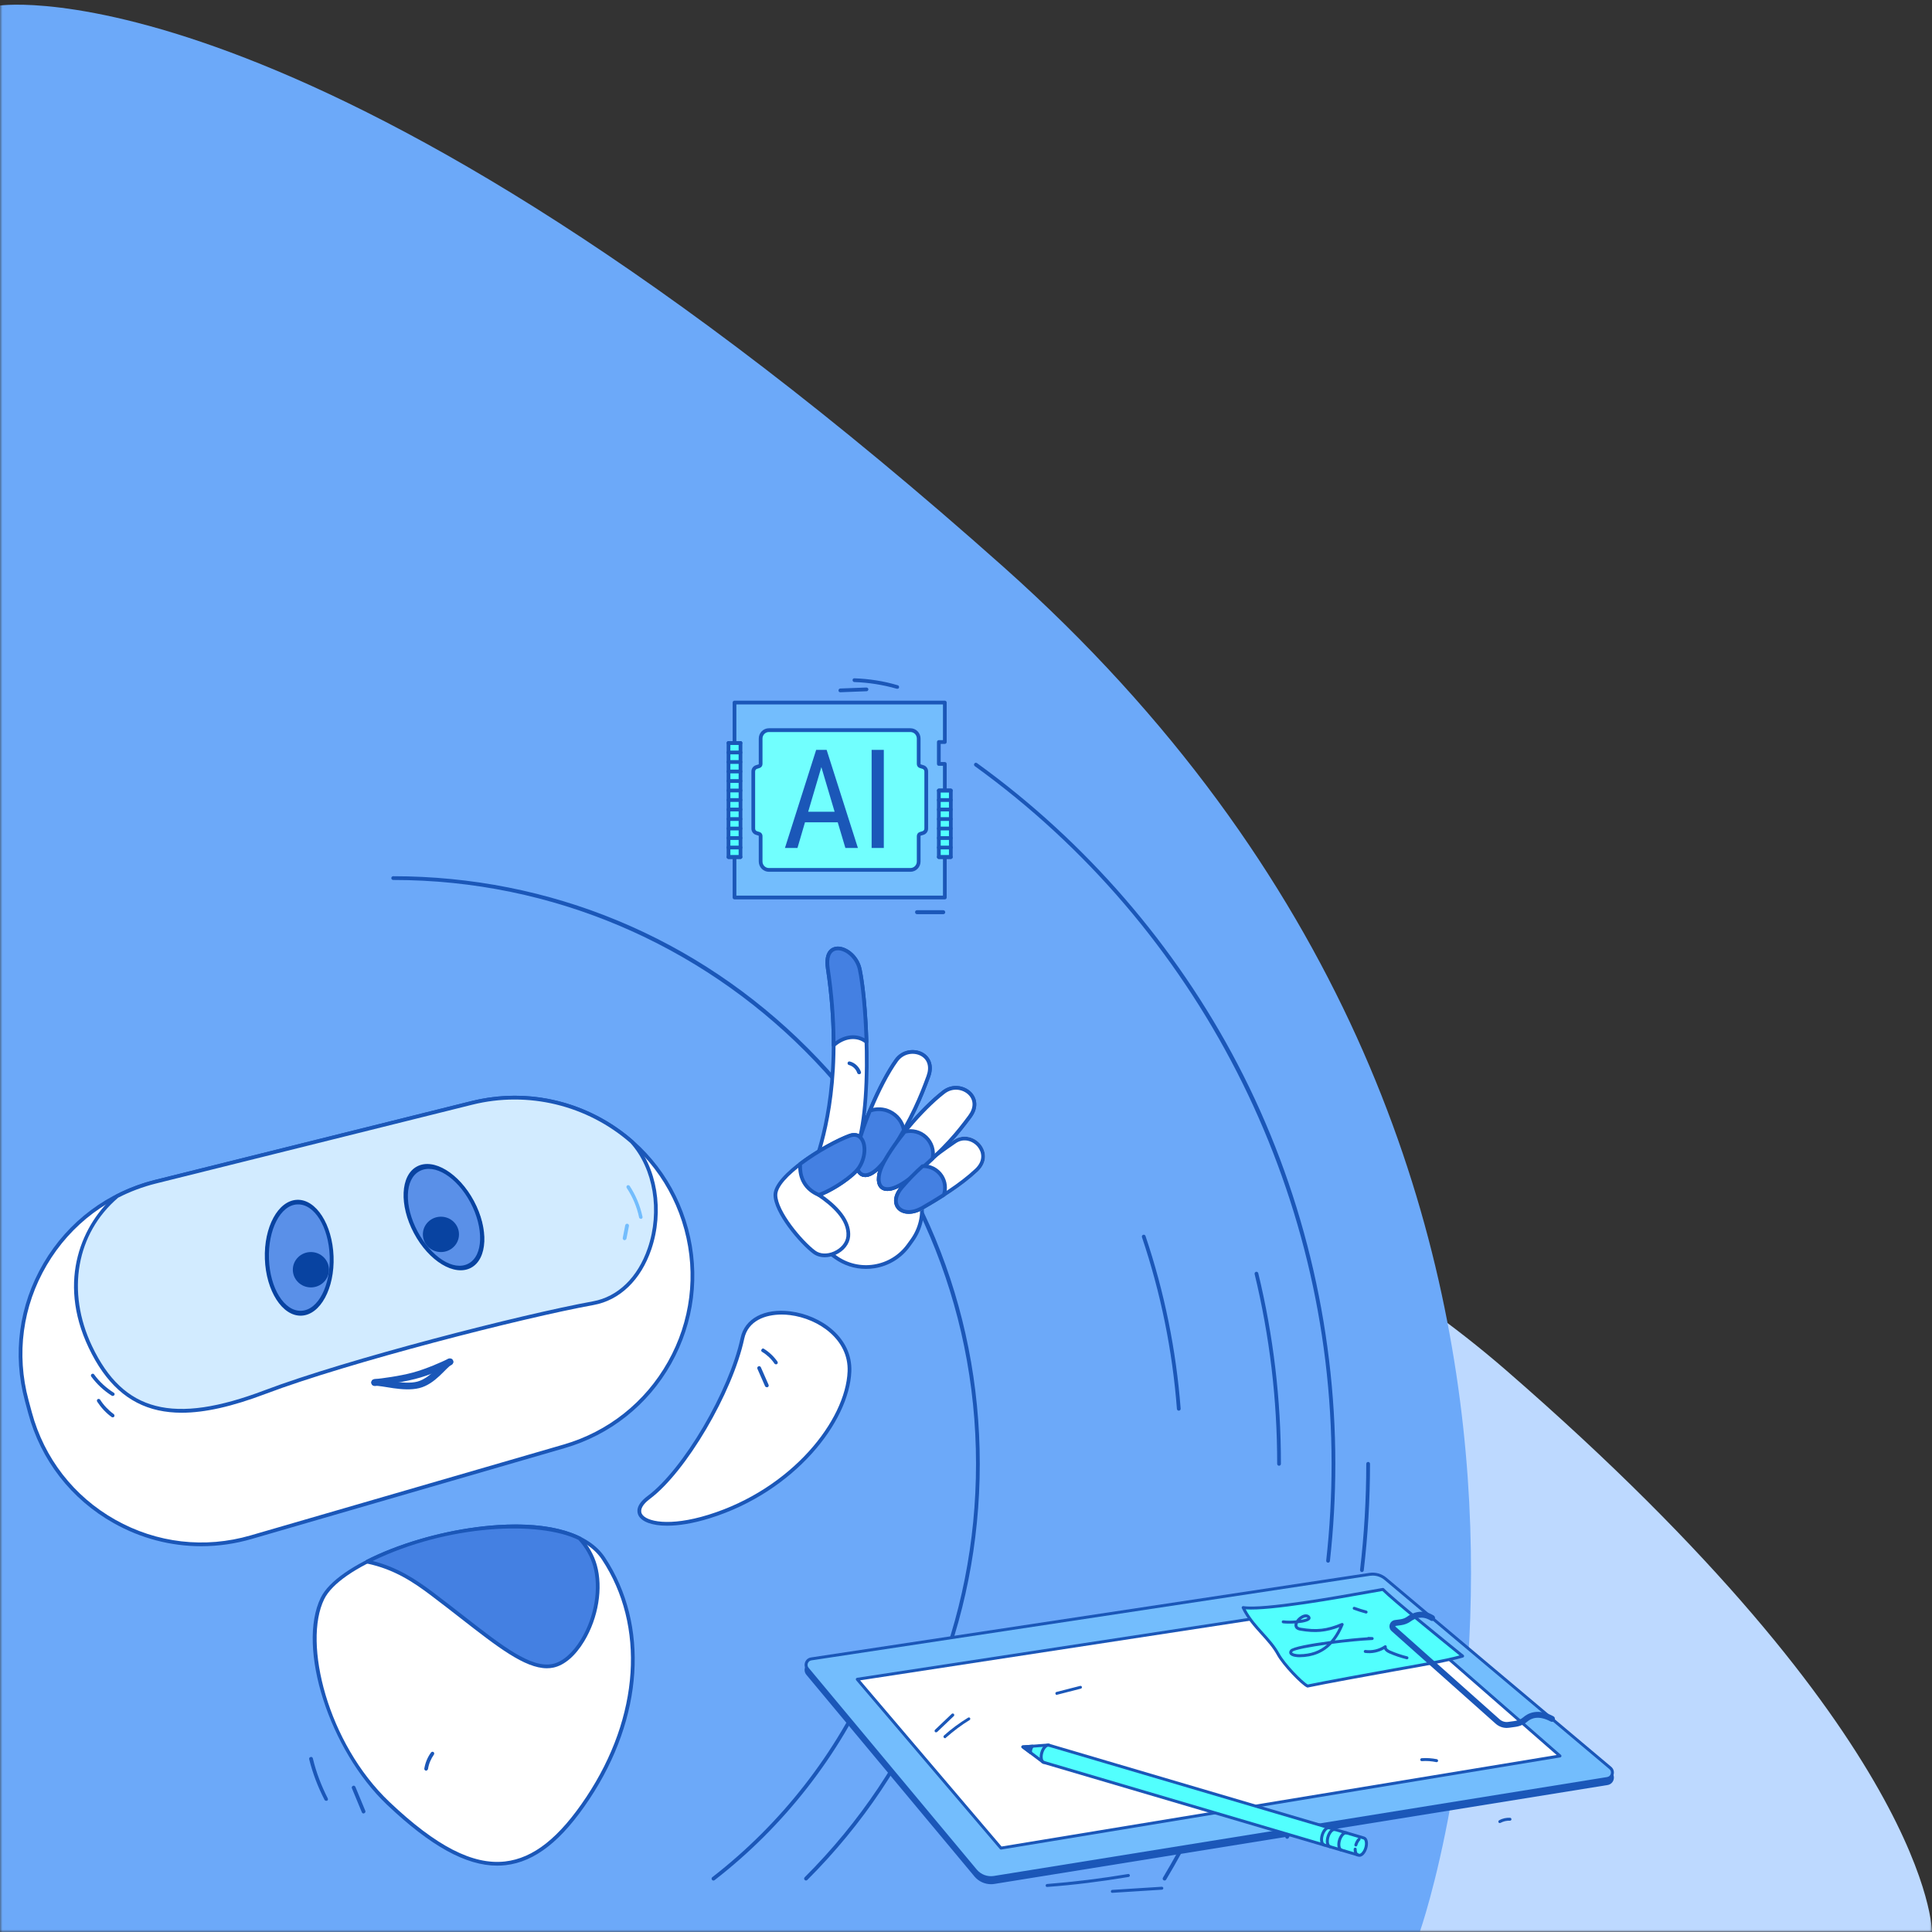 <svg width="413" height="413" viewBox="0 0 413 413" fill="none" xmlns="http://www.w3.org/2000/svg">
<rect x="0" y="0" width="413" height="413" fill="#333333" stroke="none"/>
<mask id="mask0_1279_1984" style="mask-type:alpha" maskUnits="userSpaceOnUse" x="0" y="0" width="413" height="413">
<rect width="413" height="413" fill="#D9D9D9"/>
</mask>
<g mask="url(#mask0_1279_1984)">
<path d="M413 412.959H96V227.959C96 227.959 231 213.959 322 292.959C413 371.959 413 412.959 413 412.959Z" fill="#BDD9FF"/>
<path d="M214.5 121.179C68.5 -8.852 0 1.179 0 1.179V413L303.5 413C303.5 413 360.5 251.21 214.5 121.179Z" fill="#6CA9F9"/>
<g clip-path="url(#clip0_1279_1984)">
<path d="M84.049 187.307C83.943 187.307 83.841 187.349 83.766 187.424C83.691 187.499 83.649 187.601 83.649 187.708C83.649 187.814 83.691 187.916 83.766 187.991C83.841 188.066 83.943 188.108 84.049 188.108C152.751 188.108 208.644 244.097 208.644 312.915C208.644 346.331 195.631 377.725 172.002 401.315C171.932 401.391 171.894 401.491 171.897 401.594C171.899 401.698 171.94 401.796 172.013 401.869C172.086 401.942 172.184 401.985 172.287 401.987C172.39 401.99 172.491 401.952 172.567 401.883C196.348 378.141 209.444 346.545 209.444 312.915C209.444 279.285 196.401 247.821 172.717 224.097C149.033 200.373 117.543 187.307 84.049 187.307ZM244.493 263.941C244.429 263.941 244.366 263.956 244.31 263.985C244.253 264.014 244.204 264.056 244.167 264.108C244.13 264.16 244.106 264.22 244.097 264.283C244.088 264.346 244.093 264.41 244.114 264.47C248.122 276.351 250.633 288.686 251.588 301.19C251.597 301.296 251.647 301.394 251.727 301.463C251.808 301.532 251.912 301.566 252.018 301.559C252.07 301.555 252.121 301.54 252.168 301.517C252.215 301.493 252.257 301.46 252.291 301.42C252.325 301.38 252.351 301.334 252.368 301.284C252.384 301.234 252.39 301.181 252.386 301.129C251.425 288.558 248.901 276.157 244.872 264.213C244.845 264.134 244.794 264.065 244.726 264.016C244.658 263.967 244.577 263.941 244.493 263.941H244.493ZM222.884 372.61C222.806 372.61 222.729 372.633 222.664 372.676C222.599 372.719 222.547 372.78 222.516 372.852C219.587 379.627 216.166 386.178 212.28 392.452C212.224 392.543 212.206 392.652 212.231 392.755C212.255 392.859 212.319 392.948 212.409 393.004C212.499 393.06 212.608 393.078 212.711 393.054C212.815 393.03 212.904 392.965 212.96 392.875C216.867 386.567 220.306 379.981 223.251 373.17C223.277 373.109 223.288 373.042 223.283 372.976C223.277 372.91 223.255 372.846 223.218 372.79C223.182 372.735 223.132 372.689 223.074 372.658C223.015 372.626 222.95 372.61 222.884 372.61V372.61Z" fill="#1B57B8"/>
<path d="M186.558 357.563C186.481 357.563 186.405 357.586 186.34 357.628C186.274 357.671 186.223 357.732 186.192 357.803C178.727 374.822 166.997 389.856 152.268 401.282C152.227 401.314 152.192 401.354 152.166 401.4C152.14 401.446 152.123 401.496 152.116 401.548C152.11 401.6 152.114 401.653 152.127 401.704C152.141 401.755 152.165 401.803 152.197 401.844C152.229 401.886 152.269 401.921 152.315 401.947C152.36 401.973 152.411 401.99 152.463 401.996C152.515 402.003 152.568 401.999 152.619 401.986C152.669 401.972 152.717 401.948 152.758 401.916C167.592 390.409 179.406 375.266 186.924 358.126C186.951 358.065 186.962 357.998 186.957 357.932C186.951 357.865 186.93 357.801 186.893 357.745C186.857 357.69 186.807 357.644 186.749 357.612C186.69 357.58 186.625 357.563 186.558 357.563ZM268.589 271.862C268.528 271.862 268.468 271.876 268.414 271.902C268.359 271.929 268.312 271.967 268.274 272.015C268.237 272.063 268.21 272.118 268.198 272.178C268.185 272.237 268.185 272.298 268.199 272.357C271.417 285.635 273.035 299.251 273.019 312.914C273.017 312.968 273.026 313.021 273.045 313.072C273.064 313.122 273.093 313.168 273.13 313.207C273.168 313.246 273.212 313.277 273.262 313.298C273.311 313.319 273.364 313.33 273.418 313.33C273.472 313.33 273.525 313.319 273.575 313.298C273.624 313.277 273.669 313.246 273.706 313.208C273.744 313.169 273.773 313.123 273.792 313.073C273.812 313.022 273.821 312.969 273.819 312.915C273.835 299.188 272.209 285.508 268.977 272.168C268.956 272.08 268.906 272.003 268.835 271.947C268.765 271.892 268.678 271.861 268.588 271.861L268.589 271.862ZM271.237 339.728C271.141 339.728 271.049 339.762 270.977 339.824C270.905 339.885 270.857 339.971 270.842 340.065C268.771 353.047 265.24 365.748 260.347 377.814C260.327 377.863 260.317 377.915 260.318 377.968C260.318 378.02 260.329 378.072 260.349 378.121C260.37 378.169 260.4 378.213 260.437 378.25C260.474 378.287 260.519 378.317 260.567 378.336C260.616 378.356 260.668 378.366 260.721 378.366C260.773 378.365 260.825 378.355 260.874 378.334C260.922 378.314 260.966 378.284 261.003 378.246C261.04 378.209 261.069 378.164 261.089 378.116C266.004 365.992 269.552 353.233 271.632 340.191C271.642 340.134 271.638 340.076 271.622 340.02C271.607 339.964 271.579 339.912 271.541 339.868C271.504 339.824 271.457 339.788 271.404 339.764C271.352 339.74 271.295 339.727 271.237 339.728Z" fill="#1B57B8"/>
<path d="M260.718 377.564C260.638 377.564 260.561 377.588 260.494 377.632C260.428 377.677 260.377 377.74 260.347 377.814C257.041 385.964 253.112 393.847 248.596 401.393C248.543 401.484 248.527 401.592 248.554 401.695C248.58 401.797 248.645 401.885 248.735 401.939C248.826 401.994 248.934 402.01 249.036 401.985C249.139 401.96 249.227 401.895 249.282 401.805C253.819 394.224 257.766 386.304 261.088 378.116C261.113 378.055 261.122 377.989 261.116 377.924C261.109 377.859 261.086 377.796 261.049 377.742C261.013 377.687 260.963 377.642 260.906 377.612C260.848 377.581 260.783 377.565 260.718 377.565L260.718 377.564ZM281.971 346.251C281.877 346.252 281.787 346.284 281.715 346.344C281.644 346.404 281.595 346.487 281.578 346.579C279.535 357.619 276.481 368.447 272.456 378.926C272.437 378.975 272.428 379.027 272.429 379.08C272.431 379.132 272.442 379.184 272.463 379.232C272.485 379.28 272.515 379.324 272.553 379.36C272.591 379.396 272.636 379.425 272.685 379.444C272.734 379.463 272.786 379.472 272.839 379.47C272.892 379.469 272.943 379.457 272.991 379.436C273.039 379.415 273.083 379.384 273.119 379.346C273.155 379.308 273.183 379.263 273.202 379.214C277.245 368.689 280.312 357.814 282.364 346.725C282.375 346.668 282.373 346.608 282.358 346.551C282.343 346.494 282.316 346.441 282.279 346.395C282.241 346.35 282.194 346.314 282.14 346.289C282.087 346.264 282.029 346.251 281.97 346.251H281.971ZM208.616 163.053C208.531 163.053 208.449 163.08 208.38 163.13C208.312 163.18 208.261 163.25 208.235 163.331C208.209 163.412 208.209 163.499 208.235 163.579C208.262 163.66 208.313 163.73 208.382 163.78C256.139 198.269 284.65 254.021 284.65 312.916C284.65 319.823 284.262 326.784 283.5 333.607C283.494 333.659 283.498 333.712 283.513 333.763C283.527 333.813 283.552 333.86 283.585 333.901C283.617 333.943 283.658 333.977 283.704 334.002C283.75 334.028 283.8 334.044 283.853 334.05C283.905 334.056 283.958 334.052 284.009 334.037C284.059 334.023 284.107 333.998 284.148 333.965C284.189 333.933 284.223 333.892 284.248 333.845C284.274 333.799 284.289 333.748 284.295 333.696C285.064 326.796 285.45 319.858 285.451 312.916C285.451 283.178 278.223 253.629 264.549 227.46C251.314 202.132 232.053 179.887 208.85 163.129C208.782 163.08 208.7 163.053 208.616 163.053ZM285.51 363.883C285.422 363.883 285.337 363.912 285.268 363.965C285.198 364.018 285.148 364.092 285.125 364.177C282.433 373.876 278.977 383.346 274.79 392.498C274.767 392.546 274.753 392.598 274.75 392.651C274.747 392.705 274.755 392.758 274.773 392.809C274.79 392.859 274.818 392.906 274.854 392.945C274.891 392.985 274.934 393.016 274.983 393.039C275.031 393.061 275.084 393.073 275.137 393.075C275.191 393.077 275.244 393.068 275.294 393.048C275.344 393.029 275.389 393 275.428 392.963C275.466 392.925 275.497 392.881 275.518 392.832C279.722 383.641 283.192 374.131 285.895 364.391C285.912 364.332 285.914 364.269 285.903 364.209C285.891 364.148 285.866 364.091 285.828 364.042C285.791 363.993 285.743 363.953 285.687 363.925C285.632 363.898 285.571 363.884 285.51 363.884V363.883ZM292.464 312.514C292.358 312.514 292.256 312.556 292.181 312.632C292.106 312.707 292.064 312.809 292.064 312.915C292.064 320.493 291.617 328.125 290.734 335.6C290.728 335.653 290.732 335.706 290.746 335.756C290.761 335.807 290.785 335.854 290.817 335.896C290.85 335.937 290.89 335.972 290.936 335.997C290.982 336.023 291.032 336.039 291.085 336.046C291.137 336.052 291.19 336.048 291.24 336.033C291.291 336.019 291.338 335.995 291.379 335.962C291.421 335.93 291.455 335.889 291.481 335.843C291.507 335.797 291.523 335.747 291.529 335.695C292.418 328.134 292.864 320.528 292.864 312.916C292.864 312.809 292.822 312.707 292.747 312.632C292.672 312.557 292.57 312.515 292.464 312.515L292.464 312.514Z" fill="#1B57B8"/>
</g>
<g clip-path="url(#clip1_1279_1984)">
<path d="M120.609 309.173L53.661 328.609C33.246 334.536 11.947 322.536 6.413 301.991L5.717 299.407C0.182 278.854 12.581 257.757 33.215 252.616L100.86 235.765C120.934 230.764 141.315 242.766 146.701 262.762C152.087 282.765 140.485 303.403 120.609 309.173Z" fill="white"/>
<path d="M43.019 330.533C36.518 330.533 30.094 328.861 24.262 325.575C15.208 320.475 8.733 312.136 6.029 302.095L5.333 299.511C2.628 289.466 4.04 278.997 9.309 270.03C14.579 261.063 23.035 254.742 33.119 252.229L100.763 235.377C110.574 232.933 120.776 234.413 129.491 239.546C138.204 244.678 144.453 252.886 147.085 262.658C149.718 272.434 148.436 282.677 143.476 291.5C138.516 300.324 130.434 306.736 120.721 309.556L53.772 328.992C50.278 330.011 46.658 330.53 43.019 330.533ZM110.087 235.026C107.043 235.026 103.981 235.398 100.956 236.152L33.312 253.004C23.437 255.464 15.157 261.654 9.997 270.434C4.837 279.215 3.454 289.467 6.103 299.303L6.799 301.887C9.447 311.719 15.787 319.885 24.653 324.879C33.517 329.874 43.781 331.062 53.55 328.226L120.499 308.79C130.01 306.028 137.924 299.749 142.781 291.109C147.639 282.469 148.894 272.438 146.316 262.866C143.738 253.296 137.62 245.258 129.087 240.233C123.241 236.79 116.71 235.026 110.087 235.026Z" fill="#1B57B8"/>
<path d="M68.932 341.702C74.6 330.066 119.339 318.521 129.009 333.163C138.678 347.806 136.951 367.362 125.689 384.333C113.456 402.767 101.495 403.042 83.009 385.512C70.138 373.308 64.101 351.619 68.932 341.702Z" fill="white"/>
<path d="M106.283 398.814C99.591 398.814 92.047 394.633 82.736 385.802C70.402 374.106 63.387 352.176 68.574 341.527C72.008 334.477 90.032 327.082 106.389 326.013C117.747 325.269 125.9 327.732 129.341 332.944C138.857 347.353 137.585 367.129 126.021 384.554C120.087 393.496 114.38 397.996 108.059 398.714C107.474 398.78 106.882 398.814 106.283 398.814ZM69.29 341.877C64.751 351.195 69.98 372.608 83.283 385.223C93.244 394.668 101.09 398.707 107.968 397.921C114.038 397.231 119.563 392.843 125.357 384.112C136.74 366.959 138.012 347.52 128.676 333.384C125.399 328.421 117.504 326.088 106.441 326.809C90.326 327.862 72.619 335.044 69.29 341.877Z" fill="#1B57B8"/>
<path d="M158.706 286.082C156.366 296.997 146.606 314.208 138.678 320.109C133.158 324.217 139.459 327.947 151.579 324.185C169.57 318.6 181.179 303.719 181.59 293.159C182.078 280.649 160.861 276.03 158.706 286.082Z" fill="white"/>
<path d="M142.624 326.146C139.307 326.146 137.161 325.272 136.491 323.951C136.118 323.216 135.875 321.698 138.441 319.788C146.026 314.143 155.872 297.405 158.317 285.998C159.206 281.852 163.389 279.627 168.977 280.331C175.496 281.152 182.272 285.932 181.989 293.174C181.572 303.878 169.873 318.923 151.699 324.565C148.123 325.676 145.058 326.146 142.624 326.146ZM167.092 281.01C163.603 281.01 159.92 282.323 159.096 286.165C156.619 297.721 146.623 314.692 138.916 320.428C137.385 321.568 136.76 322.72 137.201 323.589C138.046 325.254 143.028 326.421 151.461 323.803C169.303 318.264 180.785 303.575 181.192 293.143C181.455 286.376 175.044 281.899 168.877 281.123C168.285 281.048 167.689 281.011 167.092 281.01Z" fill="#1B57B8"/>
<path d="M178.58 268.729L177.542 267.979C172.523 264.355 171.39 257.343 175.011 252.319L175.76 251.28C179.381 246.256 186.385 245.122 191.404 248.747L192.442 249.497C197.46 253.121 198.594 260.133 194.972 265.157L194.223 266.196C190.602 271.22 183.599 272.354 178.58 268.729Z" fill="white"/>
<path d="M185.112 271.251C182.695 271.251 180.345 270.497 178.347 269.053L177.309 268.303C172.12 264.556 170.944 257.281 174.688 252.086L175.437 251.047C176.325 249.807 177.451 248.756 178.748 247.954C180.045 247.152 181.489 246.616 182.994 246.377C184.499 246.128 186.037 246.182 187.521 246.533C189.004 246.884 190.403 247.527 191.637 248.424L192.675 249.173C193.914 250.063 194.964 251.189 195.765 252.488C196.566 253.787 197.101 255.231 197.341 256.739C197.588 258.244 197.535 259.785 197.184 261.27C196.833 262.755 196.191 264.156 195.296 265.391L194.547 266.43C193.659 267.67 192.533 268.721 191.236 269.523C189.939 270.325 188.495 270.861 186.99 271.1C186.363 271.201 185.735 271.251 185.112 271.251ZM178.813 268.405C179.962 269.24 181.265 269.839 182.647 270.166C184.029 270.493 185.461 270.543 186.862 270.311C188.264 270.088 189.609 269.589 190.817 268.842C192.025 268.096 193.073 267.117 193.9 265.962L194.649 264.923C196.339 262.579 197.015 259.718 196.554 256.865C196.092 254.013 194.55 251.51 192.209 249.82L191.171 249.07C190.022 248.236 188.719 247.637 187.337 247.31C185.955 246.983 184.523 246.933 183.122 247.164C181.72 247.387 180.376 247.886 179.167 248.633C177.959 249.38 176.911 250.359 176.083 251.514L175.335 252.553C171.848 257.39 172.943 264.166 177.775 267.656L178.813 268.405Z" fill="#1B57B8"/>
<path d="M174.217 248.912C174.657 246.786 180.775 232.45 176.959 207.05C175.937 200.247 182.788 202.428 183.795 207.252C185.415 215.01 186.778 240.702 181.946 248.161C177.113 255.619 173.149 254.08 174.217 248.912Z" fill="white"/>
<path d="M176.029 253.682C175.732 253.684 175.438 253.627 175.164 253.515C173.853 252.976 173.341 251.182 173.827 248.832C173.884 248.553 174.019 248.125 174.222 247.476C175.627 242.987 179.902 229.326 176.565 207.11C175.991 203.286 177.807 202.536 178.615 202.391C180.651 202.025 183.53 204.032 184.185 207.17C185.928 215.518 187.059 241.002 182.28 248.378C180.073 251.784 177.81 253.682 176.029 253.682ZM179.127 203.143C179 203.143 178.876 203.154 178.756 203.176C177.533 203.395 177.022 204.786 177.353 206.99C180.717 229.388 176.401 243.181 174.982 247.714C174.793 248.318 174.657 248.754 174.607 248.993C174.21 250.914 174.547 252.399 175.466 252.777C176.565 253.227 178.831 252.232 181.611 247.943C183.654 244.789 184.819 237.641 184.891 227.816C184.952 219.339 184.19 211.096 183.404 207.333C182.889 204.861 180.751 203.143 179.127 203.143Z" fill="#1B57B8"/>
<path d="M191.602 226.671C187.977 231.71 183.758 241.911 183.077 246.695C182.396 251.478 185.476 254.11 190.528 246.09C195.226 238.631 196.962 234.153 198.448 230.098C200.292 225.068 194.136 223.147 191.602 226.671Z" fill="white"/>
<path d="M184.964 251.62C184.693 251.62 184.464 251.57 184.276 251.501C182.957 251.016 182.331 249.107 182.682 246.638C183.407 241.544 187.745 231.349 191.278 226.437C192.831 224.277 195.483 224.074 197.19 224.982C198.629 225.747 199.814 227.528 198.823 230.235C197.236 234.564 195.434 239.051 190.865 246.303C188.108 250.68 186.143 251.62 184.964 251.62ZM191.925 226.904C188.212 232.067 184.105 242.303 183.472 246.752C183.18 248.801 183.614 250.409 184.55 250.753C185.04 250.933 186.893 251.113 190.191 245.878C194.717 238.692 196.503 234.248 198.074 229.961C198.767 228.071 198.296 226.474 196.816 225.688C195.408 224.939 193.215 225.11 191.925 226.904Z" fill="#1B57B8"/>
<path d="M201.731 233.45C196.816 237.238 190.581 244.84 188.559 249.226C186.537 253.613 188.733 257.018 195.87 250.786C202.508 244.989 204.723 242.157 207.309 238.698C210.515 234.41 205.168 230.802 201.731 233.45Z" fill="white"/>
<path d="M189.706 254.59C189.063 254.59 188.622 254.394 188.331 254.175C187.206 253.332 187.154 251.324 188.198 249.059C190.325 244.445 196.66 236.854 201.489 233.133C203.596 231.51 206.194 232.078 207.569 233.436C208.73 234.582 209.354 236.629 207.629 238.937C204.883 242.609 202.6 245.439 196.133 251.086C192.97 253.848 190.956 254.59 189.706 254.59ZM201.975 233.766C197.227 237.424 191.005 244.873 188.922 249.394C188.055 251.273 188.01 252.938 188.808 253.537C189.226 253.849 190.949 254.555 195.609 250.485C202.016 244.89 204.275 242.091 206.99 238.459C208.195 236.848 208.202 235.183 207.009 234.005C205.874 232.884 203.723 232.419 201.975 233.766Z" fill="#1B57B8"/>
<path d="M204.141 244.025C199.248 247.357 196.215 249.84 192.783 253.839C189.639 257.504 192.865 260.683 197.202 258.186C201.371 255.785 205.571 253.12 208.719 250.166C212.623 246.502 207.727 241.582 204.141 244.025Z" fill="white"/>
<path d="M194.271 259.475C193.139 259.475 192.252 259.045 191.728 258.412C190.923 257.438 190.698 255.657 192.481 253.579C196.116 249.342 199.305 246.837 203.917 243.694C205.997 242.278 208.416 243.135 209.638 244.662C210.731 246.029 211.219 248.367 208.991 250.457C205.566 253.671 200.998 256.461 197.401 258.532C196.241 259.2 195.177 259.475 194.271 259.475ZM204.365 244.355C199.81 247.457 196.663 249.929 193.086 254.099C191.864 255.523 191.579 256.981 192.342 257.903C193.073 258.787 194.799 259.111 197.003 257.841C200.563 255.791 205.081 253.033 208.447 249.875C210.275 248.16 209.939 246.315 209.016 245.161C208.018 243.914 206.049 243.207 204.365 244.355ZM135.06 244.061C126.014 236.141 113.378 232.646 100.86 235.765L33.216 252.616C30.381 253.325 27.636 254.358 25.037 255.694C17.086 262.454 13.017 274.675 19.319 287.933C26.594 303.237 38.452 304.481 56.673 297.58C74.005 291.015 111.593 281.337 126.821 278.576C140.276 276.136 144.627 254.698 135.06 244.061Z" fill="#D2EBFF"/>
<path d="M38.857 301.998C37.059 301.998 35.382 301.822 33.805 301.473C27.42 300.06 22.564 295.687 18.959 288.104C12.021 273.509 17.758 261.36 24.779 255.39C24.802 255.37 24.828 255.353 24.855 255.339C27.482 253.989 30.255 252.946 33.12 252.229L100.764 235.377C112.943 232.344 125.862 235.477 135.322 243.76C135.334 243.771 135.345 243.782 135.355 243.793C140.482 249.493 142.039 258.85 139.23 267.078C136.998 273.617 132.501 277.951 126.892 278.968C111.772 281.71 74.362 291.305 56.814 297.953C49.637 300.671 43.792 301.998 38.857 301.998ZM25.259 256.028C16.326 263.651 14.135 276.101 19.679 287.761C26.375 301.848 37.053 304.585 56.532 297.206C74.118 290.545 111.602 280.93 126.75 278.183C132.066 277.219 136.34 273.078 138.476 266.821C141.192 258.866 139.705 249.839 134.779 244.346C125.516 236.246 112.874 233.184 100.956 236.152L33.312 253.004C30.521 253.702 27.82 254.716 25.259 256.028Z" fill="#1B57B8"/>
<path d="M64.253 280.853C68.212 280.735 71.26 275.224 71.061 268.544C70.863 261.864 67.493 256.544 63.535 256.661C59.576 256.779 56.528 262.29 56.726 268.97C56.925 275.651 60.294 280.971 64.253 280.853Z" fill="#5A90E8"/>
<path fill-rule="evenodd" clip-rule="evenodd" d="M71.306 268.589C71.556 275.428 68.472 281.095 64.417 281.247C60.363 281.399 56.873 275.978 56.623 269.139C56.373 262.3 59.457 256.633 63.511 256.481C67.566 256.329 71.055 261.75 71.306 268.589ZM70.477 268.51C70.704 274.698 68.064 280.064 64.396 280.202C60.727 280.339 57.721 275.344 57.495 269.156C57.268 262.968 59.907 257.602 63.576 257.464C67.245 257.327 70.251 262.322 70.477 268.51Z" fill="#0843A1"/>
<ellipse cx="66.46" cy="271.427" rx="3.861" ry="3.779" fill="#0843A1"/>
<path d="M100.642 270.859C104.135 268.991 104.415 262.698 101.269 256.804C98.123 250.911 92.741 247.648 89.249 249.516C85.756 251.384 85.475 257.677 88.622 263.571C91.768 269.464 97.15 272.727 100.642 270.859Z" fill="#5A90E8"/>
<path fill-rule="evenodd" clip-rule="evenodd" d="M101.322 256.755C104.515 262.735 104.23 269.12 100.686 271.015C97.143 272.911 91.682 269.6 88.489 263.62C85.297 257.64 85.582 251.255 89.125 249.359C92.669 247.464 98.13 250.775 101.322 256.755ZM100.551 257.044C103.439 262.455 103.348 268.397 100.142 270.112C96.936 271.827 92.161 268.667 89.273 263.256C86.384 257.845 86.475 252.068 89.681 250.353C92.888 248.637 97.662 251.633 100.551 257.044Z" fill="#0843A1"/>
<ellipse cx="94.257" cy="263.87" rx="3.861" ry="3.779" fill="#0843A1"/>
<path d="M79.399 295.741C79.28 295.313 79.577 294.879 80.02 294.831C81.658 294.653 85.352 294.193 88.266 293.405C91.144 292.627 94.381 291.162 95.843 290.466C96.256 290.27 96.75 290.491 96.872 290.931C96.961 291.252 96.821 291.59 96.526 291.744C95.325 292.371 92.112 293.948 88.653 294.802C85.202 295.654 81.546 296.102 80.148 296.254C79.805 296.292 79.491 296.073 79.399 295.741Z" fill="#1B57B8"/>
<path d="M79.399 295.741C79.28 295.313 79.577 294.879 80.02 294.831C81.658 294.653 86.318 296.125 89.232 295.337C92.11 294.559 94.381 291.162 95.843 290.466C96.256 290.27 96.75 290.491 96.872 290.931C96.961 291.252 96.821 291.59 96.526 291.744C95.325 292.371 93.078 295.88 89.619 296.734C86.168 297.587 81.546 296.102 80.148 296.254C79.805 296.292 79.491 296.073 79.399 295.741Z" fill="#1B57B8"/>
<path d="M127.185 334.644C126.574 332.491 125.415 330.537 123.901 328.858C112.86 323.408 91.25 327.344 78.478 333.833C84.412 335.05 88.717 337.982 92.237 340.629C104.304 349.706 112.302 357.337 118.226 356.088C124.151 354.839 129.627 343.256 127.185 334.644Z" fill="#4480E2"/>
<path d="M116.909 356.621C112.181 356.621 106.332 352.061 98.513 345.964C96.448 344.355 94.314 342.691 91.997 340.949C88.517 338.331 84.31 335.436 78.398 334.224C78.317 334.207 78.244 334.165 78.188 334.105C78.132 334.044 78.096 333.968 78.085 333.886C78.074 333.804 78.088 333.721 78.126 333.648C78.164 333.575 78.224 333.515 78.297 333.477C91.591 326.723 113.158 323.112 124.077 328.501C124.122 328.523 124.163 328.554 124.196 328.591C125.828 330.4 126.962 332.401 127.567 334.535C128.958 339.439 127.909 345.837 124.895 350.833C122.998 353.977 120.658 355.982 118.307 356.478C117.853 356.574 117.387 356.621 116.909 356.621ZM79.659 333.692C84.898 334.992 88.912 337.63 92.477 340.311C94.798 342.057 96.936 343.724 99.003 345.335C107.442 351.915 113.541 356.671 118.144 355.698C120.245 355.255 122.458 353.332 124.213 350.421C127.118 345.605 128.134 339.455 126.801 334.753C126.236 332.759 125.178 330.886 123.656 329.183C115.154 325.043 95.688 325.914 79.659 333.692Z" fill="#1B57B8"/>
<path d="M191.602 226.671C187.977 231.71 183.758 241.911 183.077 246.695C182.396 251.478 185.476 254.11 190.528 246.09C195.226 238.631 196.962 234.153 198.448 230.098C200.292 225.068 194.136 223.147 191.602 226.671Z" fill="white"/>
<path d="M184.964 251.62C184.693 251.62 184.464 251.57 184.276 251.501C182.957 251.016 182.331 249.107 182.682 246.638C183.407 241.544 187.745 231.349 191.278 226.437C192.831 224.277 195.483 224.074 197.19 224.982C198.629 225.747 199.814 227.528 198.823 230.235C197.236 234.564 195.434 239.051 190.865 246.303C188.108 250.68 186.143 251.62 184.964 251.62ZM191.925 226.904C188.212 232.067 184.105 242.303 183.472 246.752C183.18 248.801 183.614 250.409 184.55 250.753C185.04 250.933 186.893 251.113 190.191 245.878C194.717 238.692 196.503 234.248 198.074 229.961C198.767 228.071 198.296 226.474 196.816 225.688C195.408 224.939 193.215 225.11 191.925 226.904Z" fill="#1B57B8"/>
<path d="M201.731 233.45C196.816 237.238 190.581 244.84 188.559 249.226C186.537 253.613 188.733 257.018 195.87 250.786C202.508 244.989 204.723 242.157 207.309 238.698C210.515 234.41 205.168 230.802 201.731 233.45Z" fill="white"/>
<path d="M189.706 254.59C189.063 254.59 188.622 254.394 188.331 254.175C187.206 253.332 187.154 251.324 188.198 249.059C190.325 244.445 196.66 236.854 201.489 233.133C203.596 231.51 206.194 232.078 207.569 233.436C208.73 234.582 209.354 236.629 207.629 238.937C204.883 242.609 202.6 245.439 196.133 251.086C192.97 253.848 190.956 254.59 189.706 254.59ZM201.975 233.766C197.227 237.424 191.005 244.873 188.922 249.394C188.055 251.273 188.01 252.938 188.808 253.537C189.226 253.849 190.949 254.555 195.609 250.485C202.016 244.89 204.275 242.091 206.99 238.459C208.195 236.848 208.202 235.183 207.009 234.005C205.874 232.884 203.723 232.419 201.975 233.766Z" fill="#1B57B8"/>
<path d="M194.271 259.476C193.139 259.476 192.252 259.045 191.728 258.412C190.923 257.438 190.698 255.657 192.481 253.579C196.117 249.342 199.305 246.837 203.917 243.694C205.997 242.278 208.417 243.135 209.638 244.662C210.731 246.029 211.219 248.367 208.992 250.457C205.566 253.671 200.998 256.461 197.401 258.532C196.241 259.2 195.178 259.476 194.271 259.476ZM204.365 244.355C199.81 247.458 196.663 249.93 193.086 254.099C191.864 255.523 191.579 256.981 192.342 257.903C193.073 258.787 194.799 259.111 197.003 257.841C200.563 255.791 205.081 253.034 208.447 249.875C210.275 248.16 209.94 246.315 209.016 245.161C208.018 243.914 206.049 243.207 204.365 244.355Z" fill="#1B57B8"/>
<path d="M174.042 267.66C171.258 265.572 165.76 259.076 165.76 255.433C165.76 251.223 176.846 244.544 181.601 242.798C184.905 241.584 185.787 246.387 183.597 249.642C182.358 251.483 177.82 254.514 175.028 255.433C177.439 257.043 181.676 260.344 181.332 264.3C181.064 267.39 176.551 269.541 174.042 267.66Z" fill="white"/>
<path d="M185.23 222.733C185.04 216.254 184.438 210.335 183.795 207.252C182.788 202.428 175.937 200.247 176.959 207.05C177.878 213.164 178.216 218.631 178.201 223.447C180.348 221.531 183.201 221.085 185.23 222.733Z" fill="#4480E2"/>
<path d="M176.3 268.759C175.366 268.759 174.493 268.497 173.802 267.979C170.903 265.806 165.36 259.229 165.36 255.433C165.36 251.019 176.544 244.23 181.463 242.423C182.676 241.977 183.728 242.221 184.424 243.11C185.624 244.643 185.401 247.673 183.926 249.865C182.767 251.588 178.79 254.357 175.887 255.539C179.962 258.417 181.979 261.447 181.728 264.334C181.588 265.947 180.392 267.446 178.606 268.246C177.841 268.589 177.051 268.759 176.3 268.759ZM174.28 267.34C175.294 268.101 176.827 268.169 178.281 267.518C179.802 266.837 180.82 265.59 180.935 264.265C181.234 260.822 177.767 257.742 174.806 255.765C174.744 255.723 174.694 255.665 174.663 255.597C174.633 255.528 174.622 255.453 174.632 255.379C174.642 255.304 174.673 255.235 174.72 255.177C174.768 255.119 174.831 255.077 174.903 255.053C177.646 254.152 182.1 251.15 183.266 249.419C184.672 247.329 184.675 244.724 183.797 243.602C183.318 242.991 182.626 242.846 181.737 243.172C179.606 243.955 175.69 245.962 172.128 248.516C168.278 251.277 166.157 253.734 166.157 255.433C166.158 258.851 171.427 265.201 174.28 267.34Z" fill="#1B57B8"/>
<path d="M178.202 223.846C178.149 223.846 178.097 223.836 178.049 223.815C178 223.795 177.956 223.766 177.919 223.728C177.882 223.691 177.853 223.647 177.833 223.599C177.813 223.55 177.803 223.498 177.803 223.445C177.819 218.184 177.403 212.687 176.565 207.108C175.99 203.285 177.807 202.535 178.615 202.389C180.654 202.023 183.53 204.031 184.185 207.169C184.883 210.513 185.45 216.617 185.628 222.72C185.631 222.797 185.611 222.872 185.572 222.938C185.533 223.003 185.475 223.056 185.407 223.09C185.338 223.124 185.262 223.137 185.186 223.129C185.11 223.12 185.038 223.09 184.979 223.042C183.187 221.585 180.57 221.867 178.467 223.744C178.394 223.81 178.3 223.846 178.202 223.846ZM179.127 203.143C179 203.143 178.876 203.154 178.756 203.175C177.533 203.395 177.022 204.785 177.353 206.99C178.153 212.315 178.571 217.567 178.599 222.616C180.623 221.152 182.965 220.907 184.807 221.96C184.606 216.167 184.064 210.492 183.404 207.333C182.888 204.861 180.751 203.143 179.127 203.143Z" fill="#1B57B8"/>
<path d="M190.215 237.651C189.555 237.334 188.838 237.152 188.107 237.117C187.375 237.082 186.644 237.194 185.957 237.448C184.501 240.995 183.397 244.444 183.077 246.695C182.396 251.478 185.475 254.11 190.527 246.09C191.464 244.606 192.364 243.099 193.225 241.57C192.907 239.92 191.846 238.434 190.215 237.651Z" fill="#4480E2"/>
<path d="M184.964 251.62C184.693 251.62 184.463 251.57 184.275 251.501C182.956 251.016 182.331 249.107 182.682 246.638C182.995 244.436 184.054 241.031 185.588 237.296C185.609 237.244 185.641 237.198 185.681 237.16C185.721 237.121 185.768 237.092 185.82 237.073C186.557 236.8 187.341 236.679 188.126 236.716C188.911 236.754 189.68 236.949 190.388 237.291C192.082 238.105 193.259 239.637 193.617 241.495C193.635 241.588 193.619 241.684 193.573 241.766C192.708 243.301 191.805 244.814 190.864 246.303C188.107 250.68 186.142 251.62 184.964 251.62ZM186.258 237.765C184.785 241.377 183.771 244.644 183.472 246.751C183.18 248.8 183.613 250.408 184.55 250.752C185.04 250.932 186.892 251.112 190.19 245.877C191.142 244.367 191.998 242.935 192.805 241.504C192.464 239.961 191.464 238.693 190.043 238.01C188.861 237.439 187.503 237.351 186.258 237.765Z" fill="#1B57B8"/>
<path d="M193.391 241.937C191.26 244.591 189.475 247.239 188.559 249.226C186.536 253.613 188.733 257.018 195.87 250.786C197.047 249.761 198.205 248.715 199.344 247.648C199.681 246.047 199.208 244.315 197.933 243.109C196.675 241.919 194.951 241.538 193.391 241.937Z" fill="#4480E2"/>
<path d="M189.706 254.59C189.062 254.59 188.621 254.393 188.33 254.175C187.206 253.332 187.154 251.324 188.197 249.059C189.099 247.104 190.832 244.486 193.08 241.688C193.134 241.621 193.209 241.573 193.292 241.551C194.152 241.328 195.053 241.327 195.913 241.549C196.773 241.771 197.562 242.208 198.207 242.819C199.544 244.083 200.115 245.92 199.734 247.731C199.717 247.811 199.676 247.884 199.617 247.939C198.475 249.01 197.313 250.059 196.132 251.086C192.969 253.849 190.955 254.59 189.706 254.59ZM193.616 242.293C191.449 245.002 189.784 247.521 188.921 249.394C188.055 251.273 188.009 252.938 188.808 253.537C189.225 253.849 190.948 254.554 195.608 250.485C196.749 249.492 197.873 248.478 198.978 247.445C199.115 246.714 199.066 245.96 198.836 245.253C198.605 244.546 198.201 243.908 197.659 243.399C197.128 242.895 196.482 242.531 195.776 242.338C195.071 242.145 194.329 242.13 193.616 242.293Z" fill="#1B57B8"/>
<path d="M201.287 251.4C200.37 249.974 198.801 249.226 197.223 249.286C195.694 250.647 194.277 252.099 192.784 253.839C189.639 257.504 192.866 260.683 197.202 258.186C198.743 257.304 200.262 256.385 201.759 255.429C201.992 254.766 202.071 254.058 201.989 253.36C201.907 252.662 201.667 251.991 201.287 251.4Z" fill="#4480E2"/>
<path d="M181.6 242.798C179.02 243.745 174.577 246.147 171.051 248.817C170.902 251.306 171.733 254.045 175.027 255.433C177.819 254.514 182.357 251.483 183.596 249.642C185.787 246.387 184.904 241.584 181.6 242.798Z" fill="#4480E2"/>
<path d="M194.271 259.475C193.139 259.475 192.252 259.046 191.727 258.412C190.922 257.438 190.697 255.658 192.481 253.579C193.984 251.828 195.406 250.369 196.957 248.988C197.026 248.927 197.115 248.892 197.207 248.888C198.972 248.82 200.668 249.7 201.622 251.185C202.036 251.827 202.298 252.555 202.387 253.313C202.476 254.072 202.389 254.841 202.135 255.561C202.105 255.645 202.048 255.717 201.974 255.766C200.62 256.635 199.123 257.54 197.4 258.532C196.24 259.199 195.177 259.475 194.271 259.475ZM197.378 249.682C195.896 251.01 194.529 252.417 193.086 254.099C191.864 255.523 191.578 256.981 192.342 257.902C193.073 258.787 194.798 259.11 197.003 257.84C198.497 256.984 199.972 256.094 201.425 255.169C201.613 254.579 201.668 253.954 201.586 253.339C201.504 252.725 201.288 252.136 200.952 251.616C200.567 251.022 200.041 250.535 199.42 250.197C198.799 249.859 198.104 249.682 197.398 249.681L197.378 249.682Z" fill="#1B57B8"/>
<path d="M175.027 255.832C174.974 255.831 174.922 255.821 174.873 255.8C171.954 254.57 170.456 252.081 170.654 248.792C170.657 248.735 170.673 248.679 170.7 248.628C170.728 248.577 170.765 248.533 170.811 248.498C174.451 245.741 178.925 243.356 181.464 242.423C182.676 241.977 183.728 242.221 184.425 243.11C185.625 244.643 185.402 247.673 183.927 249.865C182.666 251.739 178.073 254.852 175.152 255.812C175.112 255.825 175.07 255.832 175.027 255.832ZM171.44 249.023C171.36 251.04 171.951 253.635 175.044 255.006C177.796 254.051 182.12 251.121 183.266 249.419C184.672 247.33 184.675 244.725 183.797 243.603C183.318 242.991 182.625 242.846 181.738 243.173C179.289 244.072 174.99 246.361 171.44 249.023Z" fill="#1B57B8"/>
</g>
<g clip-path="url(#clip2_1279_1984)">
<path d="M200.691 163.304V158.619H201.973V150.182H157.012V191.855H201.973V163.304H200.691Z" fill="#73BDFD"/>
<path d="M201.973 192.258H157.013C156.907 192.258 156.806 192.216 156.731 192.14C156.656 192.064 156.614 191.962 156.614 191.855V150.182C156.614 150.075 156.656 149.972 156.731 149.897C156.806 149.821 156.907 149.779 157.013 149.779H201.973C202.079 149.779 202.18 149.821 202.255 149.897C202.33 149.972 202.371 150.075 202.371 150.182V158.619C202.371 158.726 202.33 158.829 202.255 158.904C202.18 158.98 202.079 159.022 201.973 159.022H201.09V162.9H201.973C202.079 162.9 202.18 162.943 202.255 163.018C202.33 163.094 202.371 163.197 202.371 163.303V191.855C202.371 191.962 202.33 192.064 202.255 192.14C202.18 192.216 202.079 192.258 201.973 192.258ZM157.411 191.452H201.575V163.707H200.692C200.586 163.707 200.485 163.665 200.41 163.589C200.335 163.514 200.293 163.411 200.293 163.304V158.62C200.293 158.513 200.335 158.41 200.41 158.335C200.485 158.259 200.586 158.216 200.692 158.216H201.575V150.585H157.411V191.452Z" fill="#1B57B8"/>
<path d="M197.309 163.966L196.733 163.79C196.633 163.76 196.545 163.697 196.483 163.613C196.421 163.528 196.387 163.425 196.387 163.319V157.872C196.387 157.397 196.201 156.941 195.869 156.605C195.537 156.269 195.087 156.08 194.617 156.08H164.368C163.899 156.08 163.449 156.269 163.117 156.605C162.785 156.941 162.599 157.396 162.599 157.871V163.322C162.599 163.427 162.566 163.529 162.504 163.614C162.442 163.698 162.356 163.761 162.256 163.792L161.711 163.962C161.513 164.024 161.339 164.149 161.216 164.318C161.092 164.487 161.026 164.692 161.026 164.903V177.134C161.026 177.345 161.092 177.549 161.216 177.719C161.339 177.888 161.513 178.013 161.711 178.075L162.256 178.245C162.356 178.276 162.442 178.338 162.504 178.423C162.566 178.508 162.599 178.61 162.599 178.715V184.165C162.599 184.64 162.785 185.096 163.117 185.432C163.449 185.768 163.899 185.956 164.369 185.956H194.617C195.087 185.956 195.537 185.768 195.869 185.432C196.201 185.096 196.387 184.64 196.387 184.165V178.718C196.387 178.5 196.528 178.309 196.733 178.247L197.309 178.071C197.51 178.01 197.685 177.885 197.81 177.715C197.934 177.546 198.001 177.34 198.001 177.128V164.907C198.002 164.696 197.934 164.49 197.81 164.32C197.685 164.15 197.51 164.026 197.309 163.965V163.966Z" fill="#71FFFE"/>
<path d="M194.617 186.36H164.368C163.794 186.36 163.243 186.128 162.836 185.717C162.43 185.305 162.201 184.747 162.201 184.165V178.715C162.201 178.696 162.195 178.678 162.184 178.663C162.173 178.647 162.157 178.636 162.139 178.631L161.593 178.46C161.313 178.374 161.068 178.198 160.894 177.959C160.72 177.72 160.627 177.431 160.628 177.135V164.903C160.628 164.291 161.016 163.758 161.593 163.577L162.139 163.407C162.157 163.401 162.173 163.39 162.184 163.375C162.195 163.359 162.201 163.341 162.201 163.322V157.872C162.201 157.29 162.43 156.732 162.836 156.321C163.243 155.909 163.794 155.678 164.368 155.677H194.617C195.192 155.678 195.743 155.909 196.149 156.321C196.556 156.732 196.784 157.29 196.785 157.872V163.319C196.785 163.358 196.81 163.393 196.847 163.404L197.424 163.58C197.707 163.665 197.955 163.84 198.131 164.079C198.307 164.319 198.401 164.61 198.4 164.908V177.129C198.4 177.746 198.008 178.28 197.424 178.458L196.847 178.634C196.829 178.639 196.813 178.65 196.802 178.666C196.79 178.681 196.784 178.7 196.785 178.719V184.166C196.784 184.748 196.555 185.305 196.149 185.717C195.743 186.128 195.192 186.359 194.617 186.36ZM164.368 156.484C164.005 156.484 163.656 156.63 163.399 156.891C163.142 157.151 162.998 157.504 162.997 157.872V163.322C162.997 163.717 162.746 164.06 162.374 164.177L161.829 164.348C161.711 164.384 161.609 164.458 161.536 164.558C161.463 164.658 161.424 164.779 161.424 164.903V177.135C161.424 177.392 161.587 177.614 161.829 177.69L162.374 177.861C162.555 177.917 162.713 178.03 162.825 178.184C162.938 178.338 162.998 178.525 162.997 178.716V184.166C162.998 184.534 163.142 184.887 163.399 185.147C163.656 185.407 164.005 185.554 164.368 185.554H194.617C194.981 185.554 195.329 185.407 195.586 185.147C195.843 184.887 195.988 184.534 195.988 184.166V178.719C195.988 178.32 196.241 177.976 196.618 177.862L197.195 177.686C197.439 177.612 197.604 177.388 197.604 177.13V164.909C197.604 164.651 197.439 164.427 197.195 164.353L196.618 164.177C196.435 164.123 196.275 164.01 196.162 163.855C196.048 163.7 195.987 163.513 195.988 163.32V157.873C195.988 157.505 195.843 157.152 195.586 156.892C195.329 156.632 194.981 156.485 194.617 156.485H164.368V156.484Z" fill="#1B57B8"/>
<path d="M179.081 175.783H172.08L170.472 181.272H167.797L174.471 160.295H176.705L183.393 181.272H180.718L179.081 175.783ZM172.764 173.521H178.413L175.581 163.984L172.764 173.521ZM188.93 181.272H186.326V160.295H188.93V181.272Z" fill="#1B57B8"/>
<path d="M155.731 158.826H158.294V183.211H155.731V158.826Z" fill="#52FFFE"/>
<path d="M158.294 183.614H155.731C155.625 183.614 155.524 183.572 155.449 183.496C155.374 183.421 155.333 183.318 155.333 183.211V158.826C155.333 158.719 155.374 158.617 155.449 158.541C155.524 158.465 155.625 158.423 155.731 158.423H158.294C158.4 158.423 158.501 158.465 158.576 158.541C158.65 158.617 158.692 158.719 158.692 158.826V183.211C158.692 183.318 158.65 183.421 158.576 183.496C158.501 183.572 158.4 183.614 158.294 183.614ZM156.129 182.808H157.896V159.229H156.129V182.808Z" fill="#1B57B8"/>
<path d="M158.294 159.229H155.731C155.625 159.229 155.524 159.187 155.449 159.111C155.374 159.036 155.333 158.933 155.333 158.826C155.333 158.719 155.374 158.617 155.449 158.541C155.524 158.465 155.625 158.423 155.731 158.423H158.294C158.4 158.423 158.501 158.465 158.576 158.541C158.65 158.617 158.692 158.719 158.692 158.826C158.692 158.933 158.65 159.036 158.576 159.111C158.501 159.187 158.4 159.229 158.294 159.229ZM158.294 161.261H155.731C155.625 161.261 155.524 161.219 155.449 161.143C155.374 161.068 155.333 160.965 155.333 160.858C155.333 160.751 155.374 160.649 155.449 160.573C155.524 160.497 155.625 160.455 155.731 160.455H158.294C158.4 160.455 158.501 160.497 158.576 160.573C158.65 160.649 158.692 160.751 158.692 160.858C158.692 160.965 158.65 161.068 158.576 161.143C158.501 161.219 158.4 161.261 158.294 161.261ZM158.294 163.293H155.731C155.625 163.293 155.524 163.251 155.449 163.175C155.374 163.1 155.333 162.997 155.333 162.89C155.333 162.783 155.374 162.68 155.449 162.605C155.524 162.529 155.625 162.487 155.731 162.487H158.294C158.4 162.487 158.501 162.529 158.576 162.605C158.65 162.68 158.692 162.783 158.692 162.89C158.692 162.997 158.65 163.1 158.576 163.175C158.501 163.251 158.4 163.293 158.294 163.293ZM158.294 165.325H155.731C155.625 165.325 155.524 165.283 155.449 165.207C155.374 165.131 155.333 165.029 155.333 164.922C155.333 164.815 155.374 164.712 155.449 164.637C155.524 164.561 155.625 164.519 155.731 164.519H158.294C158.4 164.519 158.501 164.561 158.576 164.637C158.65 164.712 158.692 164.815 158.692 164.922C158.692 165.029 158.65 165.131 158.576 165.207C158.501 165.283 158.4 165.325 158.294 165.325ZM158.294 167.358H155.731C155.625 167.358 155.524 167.315 155.449 167.239C155.374 167.164 155.333 167.061 155.333 166.954C155.333 166.847 155.374 166.745 155.449 166.669C155.524 166.594 155.625 166.551 155.731 166.551H158.294C158.4 166.551 158.501 166.594 158.576 166.669C158.65 166.745 158.692 166.847 158.692 166.954C158.692 167.061 158.65 167.164 158.576 167.239C158.501 167.315 158.4 167.358 158.294 167.358ZM158.294 169.389H155.731C155.625 169.389 155.524 169.347 155.449 169.271C155.374 169.196 155.333 169.093 155.333 168.986C155.333 168.879 155.374 168.777 155.449 168.701C155.524 168.625 155.625 168.583 155.731 168.583H158.294C158.4 168.583 158.501 168.625 158.576 168.701C158.65 168.777 158.692 168.879 158.692 168.986C158.692 169.093 158.65 169.196 158.576 169.271C158.501 169.347 158.4 169.389 158.294 169.389ZM158.294 171.421H155.731C155.625 171.421 155.524 171.379 155.449 171.303C155.374 171.228 155.333 171.125 155.333 171.018C155.333 170.911 155.374 170.809 155.449 170.733C155.524 170.657 155.625 170.615 155.731 170.615H158.294C158.4 170.615 158.501 170.657 158.576 170.733C158.65 170.809 158.692 170.911 158.692 171.018C158.692 171.125 158.65 171.228 158.576 171.303C158.501 171.379 158.4 171.421 158.294 171.421ZM158.294 173.454H155.731C155.625 173.454 155.524 173.411 155.449 173.336C155.374 173.26 155.333 173.157 155.333 173.051C155.333 172.944 155.374 172.841 155.449 172.765C155.524 172.69 155.625 172.647 155.731 172.647H158.294C158.4 172.647 158.501 172.69 158.576 172.765C158.65 172.841 158.692 172.944 158.692 173.051C158.692 173.157 158.65 173.26 158.576 173.336C158.501 173.411 158.4 173.454 158.294 173.454ZM158.294 175.486H155.731C155.625 175.486 155.524 175.443 155.449 175.368C155.374 175.292 155.333 175.189 155.333 175.082C155.333 174.975 155.374 174.873 155.449 174.797C155.524 174.722 155.625 174.679 155.731 174.679H158.294C158.4 174.679 158.501 174.722 158.576 174.797C158.65 174.873 158.692 174.975 158.692 175.082C158.692 175.189 158.65 175.292 158.576 175.368C158.501 175.443 158.4 175.486 158.294 175.486ZM158.294 177.518H155.731C155.625 177.518 155.524 177.476 155.449 177.4C155.374 177.324 155.333 177.222 155.333 177.115C155.333 177.008 155.374 176.905 155.449 176.83C155.524 176.754 155.625 176.712 155.731 176.712H158.294C158.4 176.712 158.501 176.754 158.576 176.83C158.65 176.905 158.692 177.008 158.692 177.115C158.692 177.222 158.65 177.324 158.576 177.4C158.501 177.476 158.4 177.518 158.294 177.518ZM158.294 179.55H155.731C155.625 179.55 155.524 179.508 155.449 179.432C155.374 179.356 155.333 179.254 155.333 179.147C155.333 179.04 155.374 178.937 155.449 178.862C155.524 178.786 155.625 178.743 155.731 178.743H158.294C158.4 178.743 158.501 178.786 158.576 178.862C158.65 178.937 158.692 179.04 158.692 179.147C158.692 179.254 158.65 179.356 158.576 179.432C158.501 179.508 158.4 179.55 158.294 179.55ZM158.294 181.582H155.731C155.625 181.582 155.524 181.539 155.449 181.464C155.374 181.388 155.333 181.286 155.333 181.179C155.333 181.072 155.374 180.969 155.449 180.893C155.524 180.818 155.625 180.775 155.731 180.775H158.294C158.4 180.775 158.501 180.818 158.576 180.893C158.65 180.969 158.692 181.072 158.692 181.179C158.692 181.286 158.65 181.388 158.576 181.464C158.501 181.539 158.4 181.582 158.294 181.582ZM158.294 183.614H155.731C155.625 183.614 155.524 183.572 155.449 183.496C155.374 183.421 155.333 183.318 155.333 183.211C155.333 183.104 155.374 183.002 155.449 182.926C155.524 182.85 155.625 182.808 155.731 182.808H158.294C158.4 182.808 158.501 182.85 158.576 182.926C158.65 183.002 158.692 183.104 158.692 183.211C158.692 183.318 158.65 183.421 158.576 183.496C158.501 183.572 158.4 183.614 158.294 183.614Z" fill="#1B57B8"/>
<path d="M200.691 168.986H203.254V183.211H200.691V168.986Z" fill="#52FFFE"/>
<path d="M203.254 183.614H200.691C200.586 183.614 200.484 183.572 200.41 183.496C200.335 183.421 200.293 183.318 200.293 183.211V168.986C200.293 168.879 200.335 168.777 200.41 168.701C200.484 168.625 200.586 168.583 200.691 168.583H203.254C203.36 168.583 203.461 168.625 203.536 168.701C203.611 168.777 203.653 168.879 203.653 168.986V183.211C203.653 183.318 203.611 183.421 203.536 183.496C203.461 183.572 203.36 183.614 203.254 183.614ZM201.09 182.808H202.856V169.389H201.09V182.808Z" fill="#1B57B8"/>
<path d="M203.254 169.389H200.691C200.586 169.389 200.484 169.347 200.41 169.271C200.335 169.196 200.293 169.093 200.293 168.986C200.293 168.879 200.335 168.777 200.41 168.701C200.484 168.625 200.586 168.583 200.691 168.583H203.254C203.36 168.583 203.461 168.625 203.536 168.701C203.611 168.777 203.653 168.879 203.653 168.986C203.653 169.093 203.611 169.196 203.536 169.271C203.461 169.347 203.36 169.389 203.254 169.389ZM203.254 171.421H200.691C200.586 171.421 200.484 171.379 200.41 171.303C200.335 171.228 200.293 171.125 200.293 171.018C200.293 170.911 200.335 170.809 200.41 170.733C200.484 170.657 200.586 170.615 200.691 170.615H203.254C203.36 170.615 203.461 170.657 203.536 170.733C203.611 170.809 203.653 170.911 203.653 171.018C203.653 171.125 203.611 171.228 203.536 171.303C203.461 171.379 203.36 171.421 203.254 171.421ZM203.254 173.454H200.691C200.586 173.454 200.484 173.411 200.41 173.336C200.335 173.26 200.293 173.157 200.293 173.05C200.293 172.944 200.335 172.841 200.41 172.765C200.484 172.69 200.586 172.647 200.691 172.647H203.254C203.36 172.647 203.461 172.69 203.536 172.765C203.611 172.841 203.653 172.944 203.653 173.05C203.653 173.157 203.611 173.26 203.536 173.336C203.461 173.411 203.36 173.454 203.254 173.454ZM203.254 175.486H200.691C200.586 175.486 200.484 175.443 200.41 175.368C200.335 175.292 200.293 175.189 200.293 175.082C200.293 174.975 200.335 174.873 200.41 174.797C200.484 174.722 200.586 174.679 200.691 174.679H203.254C203.36 174.679 203.461 174.722 203.536 174.797C203.611 174.873 203.653 174.975 203.653 175.082C203.653 175.189 203.611 175.292 203.536 175.368C203.461 175.443 203.36 175.486 203.254 175.486ZM203.254 177.518H200.691C200.586 177.518 200.484 177.476 200.41 177.4C200.335 177.324 200.293 177.222 200.293 177.115C200.293 177.008 200.335 176.905 200.41 176.83C200.484 176.754 200.586 176.712 200.691 176.712H203.254C203.36 176.712 203.461 176.754 203.536 176.83C203.611 176.905 203.653 177.008 203.653 177.115C203.653 177.222 203.611 177.324 203.536 177.4C203.461 177.476 203.36 177.518 203.254 177.518ZM203.254 179.55H200.691C200.586 179.55 200.484 179.507 200.41 179.432C200.335 179.356 200.293 179.254 200.293 179.147C200.293 179.04 200.335 178.937 200.41 178.862C200.484 178.786 200.586 178.743 200.691 178.743H203.254C203.36 178.743 203.461 178.786 203.536 178.862C203.611 178.937 203.653 179.04 203.653 179.147C203.653 179.254 203.611 179.356 203.536 179.432C203.461 179.507 203.36 179.55 203.254 179.55ZM203.254 181.582H200.691C200.586 181.582 200.484 181.539 200.41 181.464C200.335 181.388 200.293 181.286 200.293 181.179C200.293 181.072 200.335 180.969 200.41 180.893C200.484 180.818 200.586 180.775 200.691 180.775H203.254C203.36 180.775 203.461 180.818 203.536 180.893C203.611 180.969 203.653 181.072 203.653 181.179C203.653 181.286 203.611 181.388 203.536 181.464C203.461 181.539 203.36 181.582 203.254 181.582ZM203.254 183.614H200.691C200.586 183.614 200.484 183.572 200.41 183.496C200.335 183.421 200.293 183.318 200.293 183.211C200.293 183.104 200.335 183.001 200.41 182.926C200.484 182.85 200.586 182.808 200.691 182.808H203.254C203.36 182.808 203.461 182.85 203.536 182.926C203.611 183.001 203.653 183.104 203.653 183.211C203.653 183.318 203.611 183.421 203.536 183.496C203.461 183.572 203.36 183.614 203.254 183.614Z" fill="#1B57B8"/>
</g>
<g clip-path="url(#clip3_1279_1984)">
<path d="M24.099 298.406C24.047 298.406 23.941 298.406 23.888 298.353C22.198 297.289 20.666 295.853 19.504 294.257C19.398 294.098 19.398 293.832 19.61 293.725C19.768 293.619 20.032 293.619 20.138 293.832C21.247 295.374 22.726 296.704 24.311 297.715C24.522 297.821 24.575 298.087 24.416 298.247C24.364 298.353 24.205 298.406 24.099 298.406ZM24.099 302.981C23.994 302.981 23.941 302.981 23.888 302.928C22.673 302.077 21.617 300.906 20.772 299.63C20.666 299.417 20.719 299.204 20.877 299.098C21.036 298.991 21.3 299.045 21.406 299.204C22.145 300.374 23.149 301.438 24.311 302.289C24.469 302.396 24.522 302.662 24.416 302.821C24.364 302.928 24.205 302.981 24.099 302.981ZM91.079 378.514H91.026C90.815 378.461 90.656 378.248 90.709 378.035C90.92 376.812 91.396 375.642 92.135 374.631C92.241 374.471 92.505 374.418 92.663 374.525C92.822 374.631 92.875 374.897 92.769 375.056C92.135 375.961 91.66 377.025 91.501 378.142C91.449 378.354 91.237 378.514 91.079 378.514ZM77.715 387.663C77.556 387.663 77.398 387.557 77.345 387.397L75.232 382.291C75.126 382.078 75.232 381.865 75.443 381.759C75.655 381.652 75.866 381.759 75.972 381.971L78.084 387.078C78.19 387.291 78.084 387.503 77.873 387.61C77.82 387.663 77.767 387.663 77.715 387.663ZM69.738 384.95C69.58 384.95 69.474 384.897 69.369 384.737C67.942 381.971 66.833 379.046 66.094 376.067C66.041 375.854 66.147 375.642 66.411 375.588C66.622 375.535 66.833 375.642 66.886 375.908C67.573 378.833 68.682 381.705 70.055 384.418C70.161 384.631 70.108 384.844 69.897 384.95H69.738ZM183.624 229.629C183.466 229.629 183.307 229.522 183.255 229.363C182.99 228.565 182.304 227.873 181.459 227.661C181.247 227.607 181.142 227.395 181.194 227.182C181.247 226.969 181.459 226.863 181.67 226.916C182.779 227.182 183.677 228.086 184.047 229.15C184.1 229.363 183.994 229.576 183.783 229.629H183.624ZM165.876 291.651C165.77 291.651 165.612 291.598 165.559 291.491C164.872 290.481 163.974 289.63 162.918 288.991C162.707 288.885 162.654 288.619 162.812 288.459C162.918 288.247 163.182 288.193 163.34 288.353C164.45 289.044 165.453 290.002 166.193 291.066C166.298 291.225 166.298 291.491 166.087 291.598C166.034 291.651 165.929 291.651 165.876 291.651ZM163.921 296.545C163.763 296.545 163.605 296.438 163.552 296.332L161.914 292.608C161.809 292.396 161.914 292.183 162.125 292.076C162.337 291.97 162.548 292.076 162.654 292.289L164.291 296.013C164.397 296.225 164.291 296.438 164.08 296.545H163.921Z" fill="#1B57B8"/>
<path d="M136.982 260.533C136.824 260.533 136.612 260.427 136.612 260.214C136.137 257.98 135.239 255.853 133.971 253.938C133.865 253.778 133.918 253.512 134.077 253.406C134.235 253.299 134.499 253.352 134.605 253.512C135.926 255.533 136.824 257.714 137.352 260.108C137.405 260.321 137.246 260.533 137.035 260.587C137.035 260.533 137.035 260.533 136.982 260.533ZM133.496 265.108H133.443C133.232 265.055 133.073 264.842 133.126 264.629L133.654 261.916C133.707 261.704 133.918 261.544 134.13 261.597C134.341 261.65 134.499 261.863 134.447 262.076L133.918 264.789C133.865 264.948 133.707 265.108 133.496 265.108Z" fill="#73BDFD"/>
<path d="M179.61 147.979C179.399 147.979 179.24 147.819 179.24 147.606C179.24 147.393 179.399 147.181 179.61 147.181L185.209 146.968C185.42 146.968 185.632 147.127 185.632 147.34C185.632 147.553 185.473 147.766 185.262 147.766L179.61 147.979ZM191.812 147.234H191.706C188.748 146.383 185.685 145.904 182.621 145.798C182.41 145.798 182.251 145.585 182.251 145.372C182.251 145.159 182.41 145 182.621 145C185.79 145.106 188.907 145.585 191.918 146.489C192.129 146.542 192.235 146.755 192.182 146.968C192.182 147.127 192.023 147.234 191.812 147.234ZM201.637 195.426H196.038C195.827 195.426 195.615 195.266 195.615 195.001C195.615 194.735 195.774 194.575 196.038 194.575H201.637C201.848 194.575 202.06 194.735 202.06 195.001C202.06 195.266 201.848 195.426 201.637 195.426Z" fill="#1B57B8"/>
</g>
<g clip-path="url(#clip4_1279_1984)">
<path d="M343.604 381.269L212.511 402.412C211.023 402.652 209.52 402.088 208.552 400.927L172.615 357.806C171.971 357.034 172.417 355.852 173.408 355.702L292.787 337.624C293.999 337.441 295.231 337.788 296.171 338.579L344.225 379.006C345.068 379.716 344.69 381.093 343.604 381.269Z" fill="#1B57B8"/>
<path d="M211.842 402.782C211.169 402.781 210.505 402.633 209.895 402.348C209.285 402.063 208.745 401.647 208.311 401.13L172.374 358.009C171.999 357.558 171.898 356.96 172.105 356.409C172.312 355.859 172.782 355.478 173.361 355.39L292.74 337.312C293.383 337.214 294.04 337.255 294.666 337.432C295.293 337.609 295.874 337.917 296.373 338.337L344.426 378.764C344.912 379.173 345.11 379.808 344.941 380.422C344.773 381.036 344.28 381.48 343.654 381.581L212.56 402.725C212.323 402.763 212.082 402.782 211.841 402.782L211.842 402.782ZM293.424 337.892C293.228 337.892 293.031 337.907 292.834 337.936L173.455 356.015C173.104 356.068 172.818 356.299 172.693 356.633C172.567 356.967 172.628 357.33 172.856 357.604L208.793 400.725C209.235 401.253 209.805 401.657 210.448 401.898C211.09 402.139 211.784 402.209 212.462 402.101L343.555 380.957C343.74 380.93 343.912 380.849 344.051 380.724C344.19 380.599 344.289 380.436 344.336 380.255C344.388 380.075 344.387 379.883 344.331 379.704C344.275 379.525 344.168 379.366 344.023 379.248L295.97 338.821C295.256 338.221 294.355 337.892 293.424 337.892Z" fill="#1B57B8"/>
<path d="M343.604 380.188L212.511 401.332C211.023 401.572 209.52 401.008 208.552 399.847L172.615 356.726C171.971 355.954 172.417 354.772 173.408 354.622L292.787 336.544C293.999 336.36 295.231 336.708 296.171 337.498L344.225 377.925C345.068 378.635 344.69 380.013 343.604 380.188V380.188Z" fill="#73BDFD"/>
<path d="M211.841 401.702C211.168 401.701 210.504 401.553 209.894 401.268C209.285 400.983 208.744 400.567 208.311 400.05L172.374 356.929C171.998 356.478 171.897 355.88 172.104 355.329C172.312 354.779 172.781 354.398 173.361 354.31L292.74 336.232C293.383 336.134 294.039 336.176 294.666 336.352C295.292 336.529 295.874 336.837 296.373 337.257L344.426 377.684C344.912 378.092 345.109 378.728 344.941 379.342C344.772 379.956 344.279 380.4 343.653 380.5L212.56 401.644C212.322 401.683 212.082 401.702 211.841 401.702L211.841 401.702ZM293.424 336.812C293.227 336.812 293.03 336.827 292.834 336.856L173.455 354.934C173.103 354.987 172.818 355.219 172.692 355.552C172.567 355.886 172.628 356.249 172.856 356.523L208.793 399.644C209.234 400.172 209.804 400.576 210.447 400.817C211.089 401.058 211.783 401.128 212.461 401.02L343.554 379.876C343.739 379.849 343.911 379.768 344.05 379.643C344.189 379.518 344.288 379.355 344.335 379.174C344.387 378.994 344.386 378.802 344.33 378.623C344.274 378.444 344.167 378.285 344.022 378.167L295.97 337.741C295.256 337.141 294.355 336.812 293.424 336.812Z" fill="#1B57B8"/>
<path d="M183.255 358.975L213.974 395.063L333.474 375.367L295.107 341.865L183.255 358.975Z" fill="white"/>
<path d="M213.974 395.379C213.929 395.379 213.884 395.369 213.843 395.35C213.801 395.331 213.765 395.303 213.735 395.268L183.016 359.18C182.98 359.138 182.956 359.086 182.946 359.03C182.936 358.975 182.941 358.918 182.961 358.865C182.98 358.812 183.013 358.766 183.057 358.73C183.1 358.695 183.152 358.672 183.208 358.663L295.061 341.553C295.105 341.546 295.151 341.549 295.195 341.562C295.239 341.575 295.279 341.597 295.314 341.627L333.68 375.129C333.725 375.168 333.758 375.219 333.775 375.277C333.792 375.334 333.793 375.395 333.776 375.453C333.76 375.511 333.728 375.563 333.683 375.603C333.639 375.643 333.584 375.669 333.525 375.679L214.025 395.375C214.008 395.378 213.991 395.379 213.974 395.379ZM183.861 359.202L214.098 394.723L332.763 375.165L295.011 342.199L183.861 359.202Z" fill="#1B57B8"/>
<path d="M295.63 339.766C292.945 340.178 271.024 344.472 265.744 343.648C267.77 347.822 271.302 350.074 273.247 353.645C274.437 355.831 278.353 359.894 279.517 360.425C283.645 359.548 296.318 357.277 298.064 356.959C301.398 356.353 309.256 355.054 312.669 354.017C310.923 352.608 297.614 341.865 295.63 339.765L295.63 339.766Z" fill="#52FFFE"/>
<path d="M279.517 360.741C279.473 360.741 279.428 360.732 279.387 360.713C278.142 360.144 274.162 355.983 272.971 353.797C272.092 352.181 270.887 350.849 269.611 349.437C268.117 347.784 266.572 346.074 265.461 343.786C265.436 343.734 265.425 343.676 265.43 343.619C265.436 343.561 265.457 343.506 265.491 343.46C265.525 343.413 265.571 343.377 265.624 343.355C265.677 343.333 265.735 343.327 265.792 343.336C270.139 344.014 286.017 341.161 292.796 339.942C294.152 339.699 295.131 339.523 295.582 339.454C295.632 339.446 295.684 339.45 295.732 339.467C295.78 339.483 295.823 339.511 295.857 339.548C297.694 341.491 309.34 350.926 312.865 353.771C312.91 353.807 312.944 353.855 312.964 353.909C312.983 353.963 312.988 354.021 312.977 354.078C312.966 354.134 312.94 354.186 312.902 354.229C312.863 354.272 312.814 354.303 312.759 354.32C309.897 355.189 304.015 356.227 300.122 356.914C299.356 357.049 298.675 357.169 298.12 357.27L297.15 357.445C293.711 358.066 283.243 359.956 279.582 360.734C279.56 360.739 279.539 360.741 279.517 360.741H279.517ZM266.29 344.027C267.338 345.983 268.728 347.521 270.076 349.013C271.377 350.452 272.606 351.812 273.522 353.494C274.689 355.635 278.4 359.455 279.56 360.094C283.323 359.3 293.631 357.439 297.04 356.824L298.009 356.649C298.565 356.548 299.247 356.427 300.014 356.292C303.644 355.651 309.011 354.704 312 353.882C308.081 350.716 297.614 342.218 295.519 340.103C295.023 340.184 294.115 340.347 292.907 340.564C286.372 341.739 271.422 344.427 266.291 344.027H266.29Z" fill="#1B57B8"/>
<path d="M322.088 369.376C321.22 369.376 320.382 369.056 319.733 368.478L297.483 348.675C297.288 348.504 297.147 348.279 297.076 348.029C297.006 347.779 297.009 347.513 297.086 347.265C297.16 347.016 297.304 346.793 297.501 346.624C297.698 346.456 297.939 346.348 298.196 346.315L299.336 346.159C299.892 346.084 300.4 345.888 300.805 345.591C301.841 344.832 303.954 343.789 306.454 345.335C306.526 345.377 306.589 345.434 306.639 345.501C306.69 345.568 306.726 345.645 306.746 345.727C306.766 345.808 306.77 345.893 306.757 345.976C306.745 346.059 306.715 346.139 306.672 346.21C306.628 346.282 306.57 346.344 306.502 346.393C306.434 346.442 306.357 346.477 306.276 346.495C306.194 346.514 306.11 346.516 306.027 346.501C305.945 346.487 305.866 346.456 305.796 346.41C304.014 345.308 302.501 345.912 301.545 346.612C300.972 347.031 300.267 347.307 299.505 347.411L298.365 347.566C298.349 347.568 298.306 347.574 298.288 347.632C298.271 347.689 298.303 347.718 298.316 347.729L320.566 367.532C320.814 367.753 321.106 367.917 321.423 368.013C321.74 368.11 322.074 368.136 322.402 368.091L323.776 367.9C324.505 367.8 325.153 367.518 325.649 367.085C326.612 366.247 328.722 365.106 332.047 366.875C332.122 366.913 332.188 366.965 332.242 367.029C332.297 367.093 332.338 367.167 332.363 367.247C332.389 367.327 332.398 367.412 332.39 367.495C332.383 367.579 332.359 367.661 332.32 367.735C332.281 367.809 332.227 367.875 332.163 367.928C332.098 367.981 332.023 368.021 331.943 368.045C331.863 368.069 331.779 368.076 331.696 368.067C331.613 368.058 331.532 368.032 331.459 367.991C328.929 366.645 327.351 367.274 326.472 368.039C325.791 368.633 324.918 369.017 323.948 369.151L322.574 369.342C322.412 369.364 322.249 369.375 322.087 369.375L322.088 369.376ZM277.753 354.262C277.479 354.262 276.007 354.23 275.667 353.544C275.575 353.359 275.527 353.06 275.815 352.682C276.277 352.077 280.177 351.356 284.423 350.802C285.14 349.994 285.767 349.007 286.311 347.835C283.442 348.938 281.17 349.128 277.957 348.581C277.057 348.428 276.792 347.968 276.728 347.61C276.698 347.422 276.711 347.229 276.765 347.046C275.763 347.105 274.795 347.082 274.268 347.011C274.096 346.988 273.975 346.829 273.998 346.656C274.021 346.483 274.18 346.36 274.352 346.385C275.124 346.489 276.149 346.473 277.084 346.391C277.368 345.987 277.734 345.649 278.16 345.4C278.834 345.011 279.458 344.991 279.874 345.346C280.244 345.662 280.162 345.972 280.109 346.091C279.889 346.588 278.721 346.863 277.454 346.991C277.363 347.177 277.322 347.354 277.347 347.499C277.399 347.787 277.764 347.907 278.062 347.958C281.448 348.534 283.65 348.283 286.787 346.963C286.845 346.939 286.908 346.932 286.969 346.944C287.03 346.956 287.087 346.986 287.131 347.03C287.175 347.074 287.205 347.131 287.217 347.192C287.229 347.253 287.223 347.317 287.199 347.375C286.669 348.662 286.045 349.764 285.324 350.687C287.807 350.38 290.334 350.135 292.297 350.007C292.327 349.98 292.362 349.958 292.399 349.944C292.437 349.93 292.478 349.924 292.518 349.926L293.338 349.95C293.419 349.952 293.497 349.986 293.554 350.044C293.611 350.102 293.643 350.181 293.644 350.263C293.645 350.344 293.614 350.423 293.558 350.483C293.502 350.542 293.425 350.577 293.343 350.581C290.826 350.699 287.645 351.016 284.715 351.398C282.937 353.291 280.642 354.234 277.781 354.261H277.754L277.753 354.262ZM283.69 351.536C279.86 352.066 276.67 352.683 276.311 353.07C276.247 353.154 276.214 353.23 276.229 353.262C276.326 353.458 277.08 353.642 277.774 353.63C280.179 353.607 282.125 352.928 283.69 351.536H283.69ZM279.152 345.726C278.961 345.726 278.726 345.801 278.472 345.948C278.307 346.044 278.153 346.156 278.012 346.283C278.762 346.172 279.343 346.02 279.506 345.866C279.493 345.852 279.48 345.839 279.466 345.827C279.386 345.76 279.279 345.726 279.151 345.726L279.152 345.726ZM300.763 354.704C300.738 354.703 300.713 354.701 300.688 354.695C299.406 354.379 298.153 353.954 296.942 353.423C296.406 353.188 296.045 352.881 295.89 352.538C294.666 353.239 293.206 353.53 291.811 353.339C291.769 353.334 291.729 353.321 291.692 353.301C291.656 353.28 291.624 353.252 291.598 353.219C291.573 353.186 291.554 353.148 291.543 353.107C291.532 353.067 291.529 353.025 291.535 352.983C291.541 352.941 291.555 352.901 291.576 352.865C291.597 352.829 291.625 352.797 291.659 352.772C291.692 352.747 291.731 352.729 291.771 352.719C291.812 352.709 291.854 352.707 291.895 352.714C293.301 352.907 294.78 352.556 295.954 351.754C296.006 351.719 296.067 351.7 296.129 351.699C296.192 351.699 296.253 351.718 296.305 351.753C296.357 351.788 296.398 351.837 296.421 351.896C296.445 351.954 296.451 352.018 296.438 352.079C296.377 352.373 296.788 352.667 297.193 352.844C298.371 353.361 299.59 353.774 300.837 354.081C300.912 354.099 300.978 354.145 301.022 354.208C301.066 354.272 301.085 354.349 301.076 354.426C301.066 354.503 301.029 354.573 300.972 354.625C300.914 354.676 300.84 354.704 300.763 354.704L300.763 354.704ZM292.031 344.922C292.004 344.922 291.977 344.918 291.95 344.911C291.084 344.679 290.228 344.408 289.385 344.1C289.345 344.087 289.309 344.066 289.277 344.038C289.246 344.01 289.22 343.976 289.202 343.938C289.184 343.9 289.173 343.859 289.171 343.817C289.169 343.775 289.175 343.733 289.19 343.693C289.204 343.653 289.226 343.617 289.255 343.586C289.283 343.555 289.318 343.53 289.356 343.513C289.394 343.496 289.435 343.486 289.477 343.485C289.519 343.484 289.561 343.492 289.6 343.507C290.426 343.809 291.264 344.074 292.112 344.301C292.186 344.321 292.25 344.367 292.293 344.431C292.335 344.494 292.353 344.571 292.343 344.647C292.333 344.723 292.296 344.793 292.239 344.844C292.182 344.894 292.108 344.922 292.031 344.922V344.922Z" fill="#1B57B8"/>
</g>
<path d="M200.087 370.319C200.003 370.319 199.92 370.277 199.878 370.235C199.752 370.11 199.752 369.9 199.878 369.775L203.436 366.382C203.561 366.256 203.771 366.256 203.896 366.382C204.022 366.507 204.022 366.717 203.896 366.842L200.338 370.235C200.255 370.277 200.171 370.319 200.087 370.319ZM202.013 371.576C201.929 371.576 201.845 371.534 201.761 371.45C201.636 371.324 201.678 371.115 201.803 370.989C203.394 369.565 205.11 368.308 206.952 367.177C207.119 367.094 207.286 367.136 207.37 367.261C207.454 367.429 207.412 367.596 207.286 367.68C205.487 368.769 203.812 370.068 202.222 371.45C202.138 371.576 202.096 371.576 202.013 371.576ZM225.913 362.318C225.787 362.318 225.661 362.235 225.62 362.067C225.578 361.9 225.661 361.732 225.829 361.69L230.894 360.392C231.061 360.35 231.228 360.433 231.27 360.601C231.312 360.769 231.228 360.936 231.061 360.978L225.996 362.277C225.996 362.318 225.954 362.318 225.913 362.318ZM307.114 376.686H307.03C306.026 376.477 304.98 376.393 303.933 376.477C303.766 376.477 303.598 376.351 303.598 376.184C303.598 376.016 303.724 375.848 303.891 375.848C304.98 375.765 306.068 375.848 307.156 376.058C307.323 376.1 307.449 376.267 307.407 376.435C307.407 376.561 307.282 376.686 307.114 376.686ZM223.82 403.369C223.652 403.369 223.527 403.244 223.527 403.076C223.527 402.908 223.652 402.741 223.82 402.741C229.596 402.28 235.414 401.568 241.148 400.605C241.316 400.563 241.483 400.688 241.525 400.856C241.567 401.023 241.441 401.191 241.274 401.233C235.456 402.196 229.638 402.95 223.82 403.369ZM237.758 404.626C237.591 404.626 237.465 404.5 237.465 404.333C237.465 404.165 237.591 403.998 237.758 403.998L248.348 403.327C248.515 403.327 248.683 403.453 248.683 403.621C248.683 403.788 248.557 403.956 248.39 403.956L237.758 404.626ZM320.592 389.714C320.466 389.714 320.383 389.672 320.341 389.546C320.257 389.378 320.299 389.211 320.466 389.127C321.178 388.708 322.015 388.541 322.81 388.583C322.978 388.583 323.103 388.75 323.103 388.918C323.103 389.085 322.936 389.211 322.769 389.211C322.099 389.169 321.387 389.337 320.759 389.672C320.718 389.672 320.634 389.714 320.592 389.714Z" fill="#1B57B8"/>
<g clip-path="url(#clip5_1279_1984)">
<path d="M291.544 392.907L224.091 373.031L218.653 373.428L222.996 376.705L290.449 396.581C290.984 396.739 291.663 396.045 291.966 395.03C292.268 394.015 292.079 393.065 291.544 392.907Z" fill="#52FFFE"/>
<path d="M290.587 396.919C290.51 396.917 290.433 396.906 290.358 396.883L222.905 377.008C222.868 376.997 222.834 376.98 222.803 376.956L218.461 373.678C218.409 373.64 218.371 373.586 218.351 373.526C218.331 373.465 218.33 373.399 218.348 373.338C218.366 373.276 218.403 373.222 218.453 373.182C218.503 373.142 218.565 373.118 218.629 373.113L224.067 372.717C224.105 372.714 224.144 372.718 224.181 372.729L291.634 392.604C292.011 392.716 292.276 393.064 292.38 393.586C292.469 394.036 292.43 394.581 292.269 395.119C292.109 395.658 291.843 396.135 291.522 396.465C291.223 396.77 290.898 396.926 290.587 396.919ZM223.141 376.419L290.538 396.278C290.677 396.318 290.872 396.224 291.066 396.025C291.314 395.772 291.531 395.376 291.661 394.94C291.791 394.504 291.826 394.055 291.757 393.708C291.703 393.435 291.59 393.249 291.454 393.209L224.056 373.35L219.513 373.682L223.141 376.419Z" fill="#1B57B8"/>
<path d="M286.756 395.811C286.728 395.81 286.701 395.806 286.674 395.798C286.296 395.687 286.031 395.338 285.927 394.817C285.838 394.367 285.877 393.822 286.038 393.283C286.198 392.745 286.464 392.267 286.786 391.938C287.158 391.557 287.572 391.406 287.949 391.519C288.027 391.545 288.092 391.6 288.13 391.673C288.169 391.745 288.177 391.83 288.153 391.908C288.13 391.987 288.077 392.053 288.005 392.093C287.933 392.134 287.849 392.145 287.769 392.124C287.633 392.086 287.436 392.179 287.241 392.378C286.994 392.631 286.777 393.026 286.647 393.463C286.517 393.899 286.482 394.348 286.551 394.695C286.605 394.967 286.718 395.153 286.854 395.193C286.928 395.215 286.99 395.263 287.031 395.328C287.072 395.392 287.088 395.469 287.076 395.545C287.064 395.62 287.025 395.688 286.967 395.737C286.908 395.786 286.833 395.812 286.756 395.811ZM289.828 394.717C289.779 394.716 289.731 394.704 289.688 394.681C289.645 394.659 289.607 394.627 289.579 394.588C289.55 394.549 289.531 394.503 289.523 394.456C289.514 394.408 289.517 394.359 289.531 394.312C289.697 393.755 289.974 393.266 290.31 392.936C290.37 392.878 290.45 392.845 290.535 392.846C290.619 392.846 290.699 392.879 290.759 392.939C290.818 392.998 290.851 393.079 290.85 393.162C290.85 393.246 290.816 393.326 290.756 393.385C290.499 393.638 290.274 394.041 290.14 394.492C290.12 394.558 290.079 394.616 290.022 394.657C289.966 394.698 289.898 394.719 289.828 394.717ZM290.249 396.84C290.221 396.839 290.193 396.835 290.167 396.827C289.662 396.678 289.358 396.085 289.374 395.279C289.376 395.195 289.411 395.116 289.472 395.058C289.533 395 289.614 394.968 289.698 394.97L289.699 394.97C289.783 394.972 289.863 395.007 289.921 395.067C289.979 395.127 290.011 395.208 290.009 395.291C289.999 395.778 290.138 396.161 290.347 396.222C290.421 396.244 290.484 396.291 290.525 396.356C290.566 396.421 290.582 396.498 290.57 396.574C290.558 396.649 290.519 396.718 290.46 396.767C290.401 396.816 290.326 396.842 290.249 396.84ZM284.298 395.087C284.27 395.086 284.243 395.082 284.216 395.074C283.838 394.962 283.573 394.614 283.469 394.092C283.38 393.642 283.419 393.098 283.58 392.559C283.944 391.339 284.764 390.58 285.491 390.795C285.569 390.821 285.634 390.876 285.672 390.949C285.711 391.021 285.719 391.106 285.695 391.184C285.672 391.263 285.619 391.329 285.547 391.369C285.475 391.409 285.391 391.42 285.311 391.4C285.045 391.322 284.468 391.801 284.189 392.738C284.059 393.174 284.024 393.623 284.093 393.97C284.147 394.243 284.26 394.429 284.396 394.469C284.47 394.491 284.532 394.539 284.573 394.603C284.614 394.668 284.63 394.745 284.618 394.82C284.606 394.895 284.567 394.964 284.509 395.013C284.45 395.062 284.375 395.088 284.298 395.087Z" fill="#1B57B8"/>
<path d="M283.062 394.722C283.034 394.721 283.006 394.717 282.979 394.709C282.253 394.495 281.98 393.414 282.343 392.195C282.504 391.656 282.77 391.178 283.091 390.849C283.464 390.468 283.876 390.318 284.255 390.431C284.333 390.457 284.398 390.512 284.436 390.584C284.474 390.657 284.482 390.741 284.459 390.82C284.435 390.898 284.382 390.965 284.311 391.005C284.239 391.045 284.154 391.056 284.075 391.035C283.937 390.995 283.741 391.09 283.547 391.289C283.299 391.542 283.082 391.937 282.953 392.374C282.673 393.31 282.889 394.024 283.16 394.104C283.234 394.126 283.296 394.174 283.337 394.239C283.378 394.303 283.394 394.38 283.382 394.456C283.37 394.531 283.331 394.599 283.272 394.648C283.213 394.697 283.139 394.723 283.062 394.722ZM223.13 377.063C223.102 377.062 223.074 377.058 223.047 377.05C222.322 376.836 222.048 375.755 222.411 374.535C222.775 373.315 223.595 372.556 224.323 372.771C224.401 372.797 224.466 372.852 224.504 372.924C224.542 372.997 224.55 373.081 224.527 373.16C224.503 373.238 224.45 373.305 224.379 373.345C224.307 373.385 224.222 373.396 224.143 373.375C223.875 373.303 223.3 373.777 223.021 374.714C222.741 375.651 222.957 376.365 223.228 376.445C223.302 376.467 223.365 376.514 223.406 376.579C223.448 376.644 223.464 376.721 223.452 376.797C223.44 376.872 223.4 376.941 223.341 376.99C223.282 377.039 223.207 377.065 223.13 377.063ZM220.29 374.663C220.263 374.45 220.282 374.196 220.361 373.931C220.44 373.666 220.563 373.442 220.703 373.278L218.652 373.427L220.29 374.663Z" fill="#1B57B8"/>
<path d="M220.282 374.979C220.215 374.977 220.151 374.955 220.098 374.914L218.46 373.678C218.409 373.64 218.371 373.586 218.351 373.526C218.331 373.465 218.33 373.399 218.348 373.338C218.366 373.276 218.403 373.222 218.453 373.182C218.503 373.142 218.565 373.118 218.629 373.113L220.679 372.964C220.741 372.958 220.804 372.971 220.858 373.002C220.913 373.032 220.957 373.079 220.985 373.134C221.013 373.19 221.025 373.252 221.018 373.314C221.011 373.375 220.986 373.434 220.945 373.481C220.827 373.621 220.727 373.813 220.665 374.021C220.603 374.229 220.582 374.443 220.605 374.624C220.61 374.669 220.606 374.715 220.592 374.758C220.579 374.801 220.556 374.841 220.525 374.875C220.494 374.909 220.457 374.935 220.415 374.953C220.373 374.971 220.328 374.98 220.282 374.979ZM219.513 373.681L220.004 374.052C220.033 373.91 220.074 373.771 220.128 373.636L219.513 373.681Z" fill="#1B57B8"/>
</g>
</g>
<defs>
<clipPath id="clip0_1279_1984">
<rect width="221.955" height="238.946" fill="white" transform="matrix(1 0 0 -1 83.649 402)"/>
</clipPath>
<clipPath id="clip1_1279_1984">
<rect width="206.556" height="196.467" fill="white" transform="translate(4 202.347)"/>
</clipPath>
<clipPath id="clip2_1279_1984">
<rect width="48.32" height="42.479" fill="white" transform="translate(155.333 149.779)"/>
</clipPath>
<clipPath id="clip3_1279_1984">
<rect width="182.661" height="242.663" fill="white" transform="translate(19.398 145)"/>
</clipPath>
<clipPath id="clip4_1279_1984">
<rect width="173" height="66.603" fill="white" transform="translate(172 336.18)"/>
</clipPath>
<clipPath id="clip5_1279_1984">
<rect width="74.562" height="22.62" fill="white" transform="translate(218.355 372.58) rotate(1.358)"/>
</clipPath>
</defs>
</svg>
